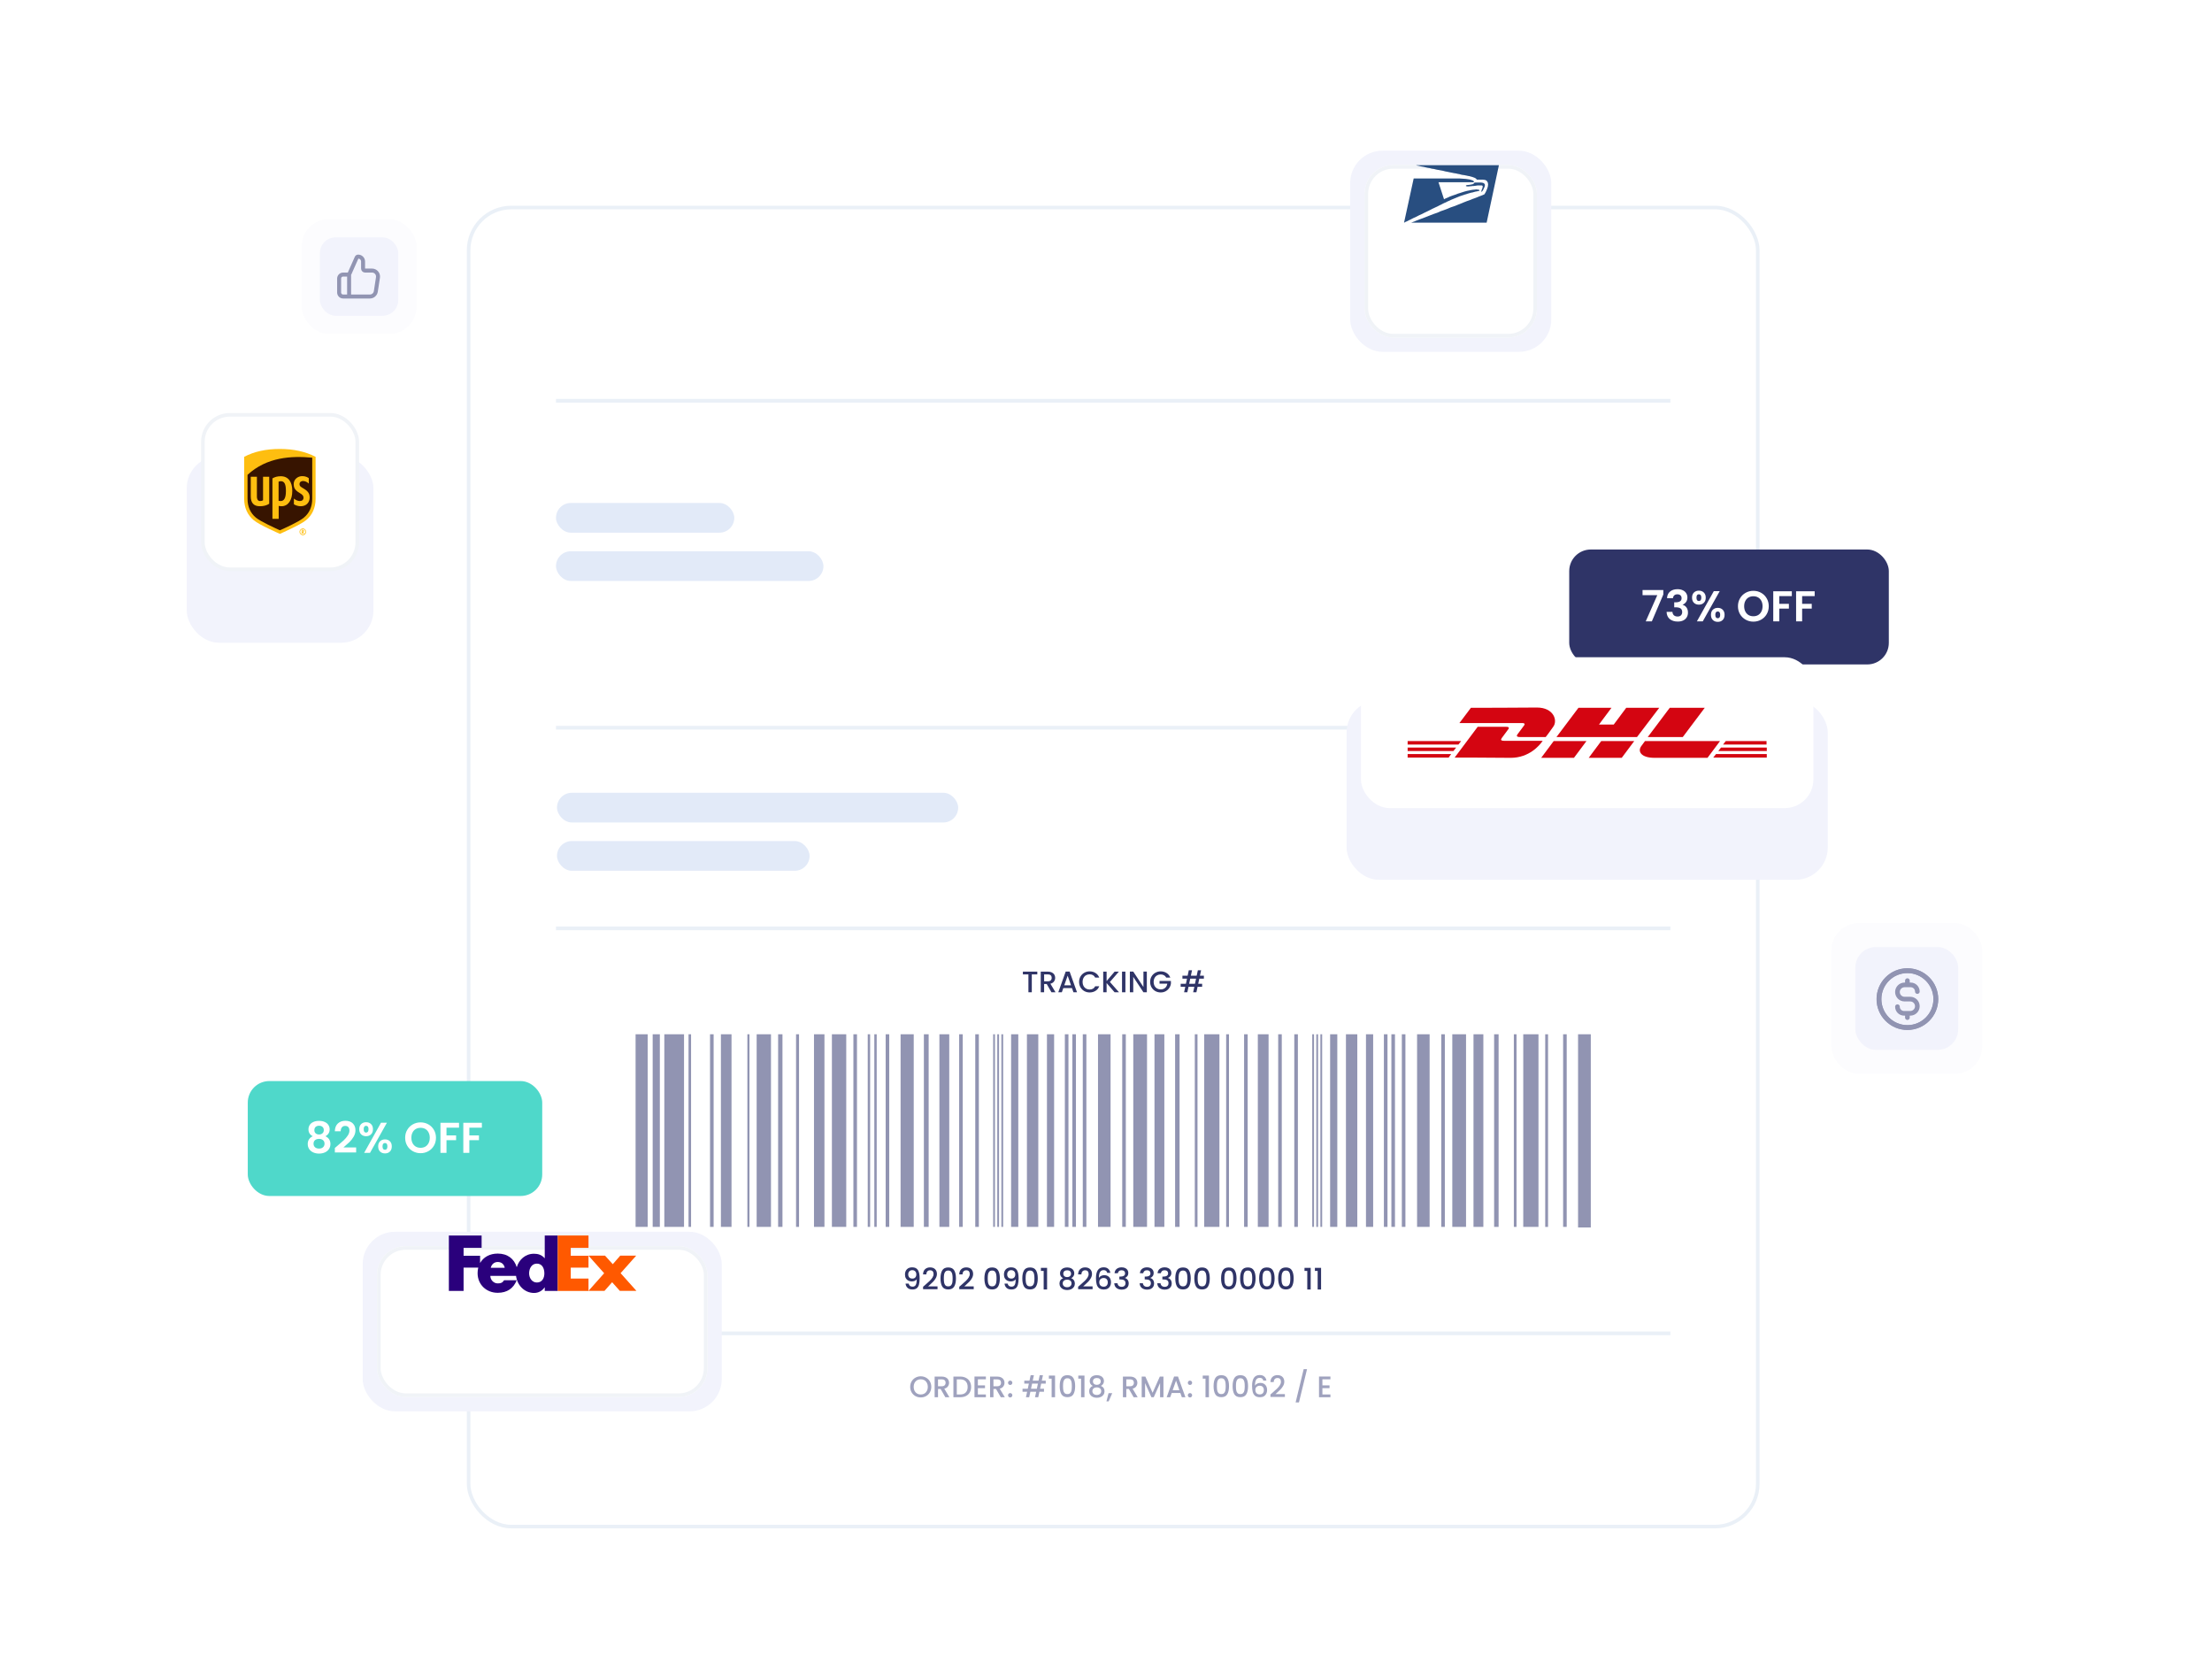 <svg width="616" height="467" viewBox="0 0 616 467" fill="none" xmlns="http://www.w3.org/2000/svg">
<g filter="url(#filter0_d_14485_18629)">
<rect x="130" y="49" width="360" height="368.276" rx="12.414" fill="white"/>
<rect x="130.5" y="49.5" width="359" height="367.276" rx="11.914" stroke="#EAF0F7"/>
</g>
<path d="M256.41 389.089C255.875 389.089 255.381 388.965 254.929 388.717C254.482 388.463 254.126 388.113 253.861 387.666C253.602 387.213 253.472 386.706 253.472 386.143C253.472 385.58 253.602 385.075 253.861 384.628C254.126 384.182 254.482 383.834 254.929 383.586C255.381 383.332 255.875 383.205 256.41 383.205C256.951 383.205 257.445 383.332 257.892 383.586C258.344 383.834 258.7 384.182 258.959 384.628C259.219 385.075 259.348 385.58 259.348 386.143C259.348 386.706 259.219 387.213 258.959 387.666C258.7 388.113 258.344 388.463 257.892 388.717C257.445 388.965 256.951 389.089 256.41 389.089ZM256.41 388.27C256.791 388.27 257.13 388.184 257.428 388.013C257.726 387.837 257.958 387.588 258.124 387.268C258.295 386.943 258.38 386.568 258.38 386.143C258.38 385.718 258.295 385.346 258.124 385.026C257.958 384.706 257.726 384.46 257.428 384.289C257.13 384.118 256.791 384.033 256.41 384.033C256.03 384.033 255.69 384.118 255.392 384.289C255.095 384.46 254.86 384.706 254.689 385.026C254.524 385.346 254.441 385.718 254.441 386.143C254.441 386.568 254.524 386.943 254.689 387.268C254.86 387.588 255.095 387.837 255.392 388.013C255.69 388.184 256.03 388.27 256.41 388.27ZM263.264 389.031L261.94 386.731H261.22V389.031H260.277V383.28H262.263C262.704 383.28 263.077 383.357 263.38 383.511C263.689 383.666 263.918 383.873 264.067 384.132C264.222 384.391 264.299 384.681 264.299 385.001C264.299 385.376 264.188 385.718 263.968 386.027C263.753 386.331 263.419 386.537 262.966 386.648L264.39 389.031H263.264ZM261.22 385.977H262.263C262.616 385.977 262.881 385.889 263.057 385.713C263.239 385.536 263.331 385.299 263.331 385.001C263.331 384.703 263.242 384.471 263.066 384.306C262.889 384.135 262.622 384.049 262.263 384.049H261.22V385.977ZM267.384 383.28C267.997 383.28 268.532 383.398 268.99 383.635C269.453 383.867 269.809 384.204 270.057 384.645C270.311 385.081 270.438 385.591 270.438 386.176C270.438 386.761 270.311 387.268 270.057 387.699C269.809 388.129 269.453 388.46 268.99 388.692C268.532 388.918 267.997 389.031 267.384 389.031H265.506V383.28H267.384ZM267.384 388.262C268.057 388.262 268.573 388.08 268.932 387.715C269.291 387.351 269.47 386.838 269.47 386.176C269.47 385.508 269.291 384.987 268.932 384.612C268.573 384.237 268.057 384.049 267.384 384.049H266.449V388.262H267.384ZM272.317 384.041V385.729H274.303V386.499H272.317V388.262H274.551V389.031H271.373V383.271H274.551V384.041H272.317ZM278.701 389.031L277.377 386.731H276.657V389.031H275.713V383.28H277.699C278.141 383.28 278.513 383.357 278.817 383.511C279.126 383.666 279.355 383.873 279.504 384.132C279.658 384.391 279.735 384.681 279.735 385.001C279.735 385.376 279.625 385.718 279.404 386.027C279.189 386.331 278.855 386.537 278.403 386.648L279.826 389.031H278.701ZM276.657 385.977H277.699C278.052 385.977 278.317 385.889 278.494 385.713C278.676 385.536 278.767 385.299 278.767 385.001C278.767 384.703 278.679 384.471 278.502 384.306C278.326 384.135 278.058 384.049 277.699 384.049H276.657V385.977ZM281.323 389.089C281.152 389.089 281.008 389.031 280.892 388.915C280.777 388.8 280.719 388.656 280.719 388.485C280.719 388.314 280.777 388.171 280.892 388.055C281.008 387.939 281.152 387.881 281.323 387.881C281.488 387.881 281.629 387.939 281.745 388.055C281.861 388.171 281.919 388.314 281.919 388.485C281.919 388.656 281.861 388.8 281.745 388.915C281.629 389.031 281.488 389.089 281.323 389.089ZM281.323 385.613C281.152 385.613 281.008 385.555 280.892 385.44C280.777 385.324 280.719 385.18 280.719 385.009C280.719 384.838 280.777 384.695 280.892 384.579C281.008 384.463 281.152 384.405 281.323 384.405C281.488 384.405 281.629 384.463 281.745 384.579C281.861 384.695 281.919 384.838 281.919 385.009C281.919 385.18 281.861 385.324 281.745 385.44C281.629 385.555 281.488 385.613 281.323 385.613ZM289.945 385.241L289.639 386.673H290.732V387.5H289.465L289.134 389.031H288.232L288.563 387.5H286.941L286.61 389.031H285.708L286.039 387.5H284.756V386.673H286.213L286.519 385.241H285.245V384.413H286.693L287.016 382.907H287.918L287.595 384.413H289.217L289.54 382.907H290.442L290.119 384.413H291.22V385.241H289.945ZM289.043 385.241H287.421L287.115 386.673H288.737L289.043 385.241ZM292.089 383.859V382.998H293.811V389.031H292.859V383.859H292.089ZM295.107 385.936C295.107 384.982 295.267 384.237 295.587 383.702C295.912 383.161 296.47 382.891 297.259 382.891C298.047 382.891 298.602 383.161 298.922 383.702C299.247 384.237 299.41 384.982 299.41 385.936C299.41 386.902 299.247 387.657 298.922 388.204C298.602 388.744 298.047 389.015 297.259 389.015C296.47 389.015 295.912 388.744 295.587 388.204C295.267 387.657 295.107 386.902 295.107 385.936ZM298.483 385.936C298.483 385.489 298.453 385.111 298.392 384.802C298.337 384.493 298.221 384.242 298.045 384.049C297.868 383.851 297.606 383.751 297.259 383.751C296.911 383.751 296.649 383.851 296.472 384.049C296.296 384.242 296.177 384.493 296.116 384.802C296.061 385.111 296.034 385.489 296.034 385.936C296.034 386.4 296.061 386.788 296.116 387.103C296.172 387.417 296.287 387.671 296.464 387.864C296.646 388.057 296.911 388.154 297.259 388.154C297.606 388.154 297.868 388.057 298.045 387.864C298.227 387.671 298.345 387.417 298.401 387.103C298.456 386.788 298.483 386.4 298.483 385.936ZM300.284 383.859V382.998H302.006V389.031H301.054V383.859H300.284ZM304.32 385.878C303.746 385.591 303.459 385.139 303.459 384.521C303.459 384.223 303.534 383.95 303.683 383.702C303.832 383.453 304.055 383.257 304.353 383.114C304.651 382.965 305.015 382.891 305.445 382.891C305.87 382.891 306.232 382.965 306.529 383.114C306.833 383.257 307.059 383.453 307.208 383.702C307.357 383.95 307.432 384.223 307.432 384.521C307.432 384.83 307.352 385.103 307.192 385.34C307.037 385.572 306.83 385.751 306.571 385.878C306.885 385.994 307.134 386.184 307.316 386.449C307.498 386.708 307.589 387.015 307.589 387.368C307.589 387.726 307.498 388.044 307.316 388.32C307.134 388.595 306.88 388.808 306.554 388.957C306.229 389.106 305.859 389.18 305.445 389.18C305.032 389.18 304.662 389.106 304.336 388.957C304.016 388.808 303.765 388.595 303.583 388.32C303.401 388.044 303.31 387.726 303.31 387.368C303.31 387.009 303.401 386.7 303.583 386.441C303.765 386.182 304.011 385.994 304.32 385.878ZM306.529 384.637C306.529 384.328 306.433 384.091 306.24 383.925C306.047 383.76 305.782 383.677 305.445 383.677C305.114 383.677 304.852 383.76 304.659 383.925C304.466 384.091 304.369 384.331 304.369 384.645C304.369 384.921 304.469 385.147 304.667 385.324C304.872 385.495 305.131 385.58 305.445 385.58C305.76 385.58 306.019 385.492 306.223 385.315C306.427 385.139 306.529 384.913 306.529 384.637ZM305.445 386.292C305.081 386.292 304.783 386.383 304.552 386.565C304.325 386.742 304.212 386.998 304.212 387.335C304.212 387.649 304.323 387.906 304.543 388.104C304.764 388.297 305.065 388.394 305.445 388.394C305.82 388.394 306.116 388.295 306.331 388.096C306.552 387.897 306.662 387.644 306.662 387.335C306.662 387.004 306.549 386.747 306.323 386.565C306.102 386.383 305.809 386.292 305.445 386.292ZM309.738 387.897L308.737 390.182H308.124L308.712 387.897H309.738ZM315.7 389.031L314.376 386.731H313.656V389.031H312.712V383.28H314.698C315.14 383.28 315.512 383.357 315.816 383.511C316.124 383.666 316.353 383.873 316.502 384.132C316.657 384.391 316.734 384.681 316.734 385.001C316.734 385.376 316.624 385.718 316.403 386.027C316.188 386.331 315.854 386.537 315.402 386.648L316.825 389.031H315.7ZM313.656 385.977H314.698C315.051 385.977 315.316 385.889 315.493 385.713C315.675 385.536 315.766 385.299 315.766 385.001C315.766 384.703 315.678 384.471 315.501 384.306C315.324 384.135 315.057 384.049 314.698 384.049H313.656V385.977ZM323.999 383.28V389.031H323.056V385.092L321.301 389.031H320.647L318.885 385.092V389.031H317.941V383.28H318.959L320.978 387.79L322.989 383.28H323.999ZM328.707 387.856H326.298L325.885 389.031H324.9L326.96 383.271H328.053L330.114 389.031H329.12L328.707 387.856ZM328.442 387.086L327.507 384.413L326.563 387.086H328.442ZM331.39 389.089C331.219 389.089 331.076 389.031 330.96 388.915C330.844 388.8 330.786 388.656 330.786 388.485C330.786 388.314 330.844 388.171 330.96 388.055C331.076 387.939 331.219 387.881 331.39 387.881C331.556 387.881 331.696 387.939 331.812 388.055C331.928 388.171 331.986 388.314 331.986 388.485C331.986 388.656 331.928 388.8 331.812 388.915C331.696 389.031 331.556 389.089 331.39 389.089ZM331.39 385.613C331.219 385.613 331.076 385.555 330.96 385.44C330.844 385.324 330.786 385.18 330.786 385.009C330.786 384.838 330.844 384.695 330.96 384.579C331.076 384.463 331.219 384.405 331.39 384.405C331.556 384.405 331.696 384.463 331.812 384.579C331.928 384.695 331.986 384.838 331.986 385.009C331.986 385.18 331.928 385.324 331.812 385.44C331.696 385.555 331.556 385.613 331.39 385.613ZM334.94 383.859V382.998H336.661V389.031H335.709V383.859H334.94ZM337.957 385.936C337.957 384.982 338.117 384.237 338.437 383.702C338.763 383.161 339.32 382.891 340.109 382.891C340.898 382.891 341.452 383.161 341.772 383.702C342.098 384.237 342.26 384.982 342.26 385.936C342.26 386.902 342.098 387.657 341.772 388.204C341.452 388.744 340.898 389.015 340.109 389.015C339.32 389.015 338.763 388.744 338.437 388.204C338.117 387.657 337.957 386.902 337.957 385.936ZM341.334 385.936C341.334 385.489 341.303 385.111 341.243 384.802C341.187 384.493 341.071 384.242 340.895 384.049C340.718 383.851 340.456 383.751 340.109 383.751C339.761 383.751 339.499 383.851 339.323 384.049C339.146 384.242 339.027 384.493 338.967 384.802C338.911 385.111 338.884 385.489 338.884 385.936C338.884 386.4 338.911 386.788 338.967 387.103C339.022 387.417 339.138 387.671 339.314 387.864C339.496 388.057 339.761 388.154 340.109 388.154C340.456 388.154 340.718 388.057 340.895 387.864C341.077 387.671 341.196 387.417 341.251 387.103C341.306 386.788 341.334 386.4 341.334 385.936ZM343.259 385.936C343.259 384.982 343.419 384.237 343.739 383.702C344.064 383.161 344.622 382.891 345.41 382.891C346.199 382.891 346.754 383.161 347.074 383.702C347.399 384.237 347.562 384.982 347.562 385.936C347.562 386.902 347.399 387.657 347.074 388.204C346.754 388.744 346.199 389.015 345.41 389.015C344.622 389.015 344.064 388.744 343.739 388.204C343.419 387.657 343.259 386.902 343.259 385.936ZM346.635 385.936C346.635 385.489 346.605 385.111 346.544 384.802C346.489 384.493 346.373 384.242 346.197 384.049C346.02 383.851 345.758 383.751 345.41 383.751C345.063 383.751 344.801 383.851 344.624 384.049C344.448 384.242 344.329 384.493 344.268 384.802C344.213 385.111 344.186 385.489 344.186 385.936C344.186 386.4 344.213 386.788 344.268 387.103C344.324 387.417 344.439 387.671 344.616 387.864C344.798 388.057 345.063 388.154 345.41 388.154C345.758 388.154 346.02 388.057 346.197 387.864C346.379 387.671 346.497 387.417 346.553 387.103C346.608 386.788 346.635 386.4 346.635 385.936ZM351.805 384.397C351.744 384.143 351.634 383.953 351.474 383.826C351.314 383.699 351.09 383.635 350.803 383.635C350.367 383.635 350.042 383.804 349.827 384.14C349.612 384.471 349.498 385.023 349.487 385.795C349.631 385.553 349.84 385.365 350.116 385.233C350.392 385.1 350.69 385.034 351.01 385.034C351.374 385.034 351.694 385.114 351.97 385.274C352.252 385.428 352.469 385.655 352.624 385.953C352.784 386.251 352.864 386.606 352.864 387.02C352.864 387.406 352.787 387.751 352.632 388.055C352.483 388.358 352.26 388.598 351.962 388.775C351.664 388.946 351.305 389.031 350.886 389.031C350.318 389.031 349.871 388.907 349.545 388.659C349.225 388.405 348.999 388.049 348.867 387.591C348.74 387.133 348.676 386.562 348.676 385.878C348.676 383.859 349.388 382.849 350.812 382.849C351.363 382.849 351.796 382.998 352.111 383.296C352.431 383.594 352.618 383.961 352.674 384.397H351.805ZM350.803 385.828C350.467 385.828 350.18 385.931 349.943 386.135C349.711 386.333 349.595 386.623 349.595 387.004C349.595 387.384 349.703 387.688 349.918 387.914C350.138 388.135 350.445 388.245 350.836 388.245C351.184 388.245 351.457 388.137 351.656 387.922C351.86 387.707 351.962 387.42 351.962 387.062C351.962 386.686 351.863 386.388 351.664 386.168C351.471 385.942 351.184 385.828 350.803 385.828ZM354.392 387.748C354.921 387.291 355.338 386.915 355.641 386.623C355.95 386.325 356.207 386.016 356.411 385.696C356.615 385.376 356.717 385.056 356.717 384.736C356.717 384.405 356.637 384.146 356.477 383.958C356.323 383.771 356.077 383.677 355.741 383.677C355.415 383.677 355.161 383.782 354.979 383.991C354.803 384.195 354.709 384.471 354.698 384.819H353.788C353.804 384.19 353.992 383.71 354.35 383.379C354.714 383.042 355.175 382.874 355.732 382.874C356.334 382.874 356.803 383.04 357.139 383.371C357.481 383.702 357.652 384.143 357.652 384.695C357.652 385.092 357.55 385.475 357.346 385.845C357.148 386.209 356.908 386.537 356.626 386.83C356.35 387.117 355.997 387.451 355.567 387.831L355.194 388.162H357.818V388.948H353.796V388.262L354.392 387.748ZM363.983 381.219L361.732 390.48H360.805L363.047 381.219H363.983ZM368.265 384.041V385.729H370.251V386.499H368.265V388.262H370.499V389.031H367.321V383.271H370.499V384.041H368.265Z" fill="#9FA2BE"/>
<rect x="154.83" y="257.969" width="310.345" height="1.034" fill="#EAF0F7"/>
<path d="M288.87 270.53V271.299H287.339V276.281H286.395V271.299H284.856V270.53H288.87ZM292.813 276.281L291.488 273.981H290.768V276.281H289.825V270.53H291.811C292.253 270.53 292.625 270.607 292.928 270.761C293.237 270.916 293.466 271.123 293.615 271.382C293.77 271.641 293.847 271.931 293.847 272.251C293.847 272.626 293.737 272.968 293.516 273.277C293.301 273.581 292.967 273.787 292.515 273.898L293.938 276.281H292.813ZM290.768 273.227H291.811C292.164 273.227 292.429 273.139 292.606 272.963C292.788 272.786 292.879 272.549 292.879 272.251C292.879 271.953 292.791 271.721 292.614 271.556C292.437 271.385 292.17 271.299 291.811 271.299H290.768V273.227ZM298.522 275.106H296.113L295.7 276.281H294.715L296.775 270.521H297.868L299.928 276.281H298.935L298.522 275.106ZM298.257 274.336L297.322 271.663L296.378 274.336H298.257ZM300.51 273.393C300.51 272.83 300.64 272.325 300.899 271.878C301.164 271.432 301.52 271.084 301.967 270.836C302.419 270.582 302.913 270.455 303.448 270.455C304.06 270.455 304.604 270.607 305.078 270.91C305.558 271.208 305.906 271.633 306.121 272.185H304.987C304.838 271.881 304.631 271.655 304.367 271.506C304.102 271.357 303.796 271.283 303.448 271.283C303.067 271.283 302.728 271.368 302.43 271.539C302.132 271.71 301.898 271.956 301.727 272.276C301.561 272.596 301.478 272.968 301.478 273.393C301.478 273.818 301.561 274.19 301.727 274.51C301.898 274.83 302.132 275.078 302.43 275.255C302.728 275.426 303.067 275.512 303.448 275.512C303.796 275.512 304.102 275.437 304.367 275.288C304.631 275.139 304.838 274.913 304.987 274.61H306.121C305.906 275.161 305.558 275.586 305.078 275.884C304.604 276.182 304.06 276.331 303.448 276.331C302.907 276.331 302.413 276.207 301.967 275.958C301.52 275.705 301.164 275.354 300.899 274.907C300.64 274.461 300.51 273.956 300.51 273.393ZM310.395 276.281L308.169 273.707V276.281H307.225V270.53H308.169V273.153L310.403 270.53H311.587L309.087 273.41L311.628 276.281H310.395ZM313.406 270.53V276.281H312.462V270.53H313.406ZM319.37 276.281H318.427L315.588 271.986V276.281H314.645V270.521H315.588L318.427 274.808V270.521H319.37V276.281ZM324.772 272.185C324.623 271.898 324.416 271.683 324.151 271.539C323.886 271.39 323.58 271.316 323.232 271.316C322.852 271.316 322.512 271.401 322.214 271.572C321.917 271.743 321.682 271.986 321.511 272.301C321.346 272.615 321.263 272.979 321.263 273.393C321.263 273.807 321.346 274.174 321.511 274.494C321.682 274.808 321.917 275.051 322.214 275.222C322.512 275.393 322.852 275.478 323.232 275.478C323.746 275.478 324.162 275.335 324.482 275.048C324.802 274.761 324.998 274.372 325.07 273.881H322.91V273.128H326.079V273.865C326.019 274.312 325.859 274.723 325.599 275.098C325.346 275.473 325.012 275.774 324.598 276C324.19 276.221 323.734 276.331 323.232 276.331C322.692 276.331 322.198 276.207 321.751 275.958C321.304 275.705 320.948 275.354 320.683 274.907C320.424 274.461 320.294 273.956 320.294 273.393C320.294 272.83 320.424 272.325 320.683 271.878C320.948 271.432 321.304 271.084 321.751 270.836C322.203 270.582 322.697 270.455 323.232 270.455C323.845 270.455 324.388 270.607 324.863 270.91C325.343 271.208 325.69 271.633 325.906 272.185H324.772ZM333.984 272.491L333.678 273.923H334.771V274.75H333.504L333.173 276.281H332.271L332.602 274.75H330.98L330.649 276.281H329.747L330.078 274.75H328.795V273.923H330.252L330.558 272.491H329.284V271.663H330.732L331.055 270.157H331.957L331.634 271.663H333.256L333.579 270.157H334.481L334.158 271.663H335.259V272.491H333.984ZM333.082 272.491H331.46L331.154 273.923H332.776L333.082 272.491Z" fill="#2F3467"/>
<path d="M253.056 357.4C253.112 357.676 253.23 357.886 253.412 358.029C253.594 358.173 253.84 358.245 254.149 358.245C254.541 358.245 254.827 358.09 255.01 357.781C255.192 357.472 255.283 356.945 255.283 356.2C255.15 356.388 254.963 356.534 254.72 356.639C254.483 356.738 254.223 356.788 253.942 356.788C253.583 356.788 253.258 356.716 252.965 356.573C252.673 356.424 252.441 356.206 252.27 355.919C252.105 355.627 252.022 355.274 252.022 354.86C252.022 354.253 252.198 353.77 252.552 353.411C252.91 353.047 253.401 352.865 254.025 352.865C254.775 352.865 255.307 353.116 255.622 353.618C255.942 354.115 256.102 354.879 256.102 355.911C256.102 356.623 256.041 357.205 255.92 357.657C255.804 358.109 255.6 358.451 255.307 358.683C255.015 358.915 254.61 359.031 254.091 359.031C253.501 359.031 253.045 358.876 252.725 358.567C252.405 358.258 252.226 357.869 252.187 357.4H253.056ZM254.107 355.994C254.438 355.994 254.698 355.891 254.885 355.687C255.078 355.478 255.175 355.202 255.175 354.86C255.175 354.479 255.073 354.184 254.869 353.974C254.67 353.759 254.397 353.651 254.05 353.651C253.702 353.651 253.426 353.762 253.222 353.983C253.023 354.198 252.924 354.482 252.924 354.835C252.924 355.171 253.021 355.45 253.214 355.671C253.412 355.886 253.71 355.994 254.107 355.994ZM257.656 357.756C258.186 357.298 258.602 356.923 258.906 356.631C259.214 356.333 259.471 356.024 259.675 355.704C259.879 355.384 259.981 355.064 259.981 354.744C259.981 354.413 259.901 354.154 259.741 353.966C259.587 353.778 259.341 353.685 259.005 353.685C258.679 353.685 258.426 353.789 258.243 353.999C258.067 354.203 257.973 354.479 257.962 354.827H257.052C257.068 354.198 257.256 353.718 257.614 353.387C257.979 353.05 258.439 352.882 258.997 352.882C259.598 352.882 260.067 353.047 260.403 353.378C260.746 353.709 260.917 354.151 260.917 354.703C260.917 355.1 260.814 355.483 260.61 355.853C260.412 356.217 260.172 356.545 259.89 356.838C259.614 357.125 259.261 357.458 258.831 357.839L258.459 358.17H261.082V358.956H257.06V358.269L257.656 357.756ZM261.911 355.944C261.911 354.989 262.071 354.245 262.391 353.709C262.716 353.169 263.274 352.898 264.063 352.898C264.852 352.898 265.406 353.169 265.726 353.709C266.052 354.245 266.214 354.989 266.214 355.944C266.214 356.909 266.052 357.665 265.726 358.211C265.406 358.752 264.852 359.023 264.063 359.023C263.274 359.023 262.716 358.752 262.391 358.211C262.071 357.665 261.911 356.909 261.911 355.944ZM265.287 355.944C265.287 355.497 265.257 355.119 265.196 354.81C265.141 354.501 265.025 354.25 264.849 354.057C264.672 353.858 264.41 353.759 264.063 353.759C263.715 353.759 263.453 353.858 263.276 354.057C263.1 354.25 262.981 354.501 262.921 354.81C262.865 355.119 262.838 355.497 262.838 355.944C262.838 356.407 262.865 356.796 262.921 357.111C262.976 357.425 263.092 357.679 263.268 357.872C263.45 358.065 263.715 358.162 264.063 358.162C264.41 358.162 264.672 358.065 264.849 357.872C265.031 357.679 265.15 357.425 265.205 357.111C265.26 356.796 265.287 356.407 265.287 355.944ZM267.734 357.756C268.264 357.298 268.68 356.923 268.984 356.631C269.293 356.333 269.549 356.024 269.753 355.704C269.957 355.384 270.06 355.064 270.06 354.744C270.06 354.413 269.98 354.154 269.82 353.966C269.665 353.778 269.42 353.685 269.083 353.685C268.757 353.685 268.504 353.789 268.322 353.999C268.145 354.203 268.051 354.479 268.04 354.827H267.13C267.146 354.198 267.334 353.718 267.693 353.387C268.057 353.05 268.517 352.882 269.075 352.882C269.676 352.882 270.145 353.047 270.482 353.378C270.824 353.709 270.995 354.151 270.995 354.703C270.995 355.1 270.893 355.483 270.688 355.853C270.49 356.217 270.25 356.545 269.968 356.838C269.693 357.125 269.34 357.458 268.909 357.839L268.537 358.17H271.16V358.956H267.138V358.269L267.734 357.756ZM274.139 355.944C274.139 354.989 274.299 354.245 274.619 353.709C274.944 353.169 275.502 352.898 276.291 352.898C277.079 352.898 277.634 353.169 277.954 353.709C278.279 354.245 278.442 354.989 278.442 355.944C278.442 356.909 278.279 357.665 277.954 358.211C277.634 358.752 277.079 359.023 276.291 359.023C275.502 359.023 274.944 358.752 274.619 358.211C274.299 357.665 274.139 356.909 274.139 355.944ZM277.515 355.944C277.515 355.497 277.485 355.119 277.424 354.81C277.369 354.501 277.253 354.25 277.077 354.057C276.9 353.858 276.638 353.759 276.291 353.759C275.943 353.759 275.681 353.858 275.504 354.057C275.328 354.25 275.209 354.501 275.148 354.81C275.093 355.119 275.066 355.497 275.066 355.944C275.066 356.407 275.093 356.796 275.148 357.111C275.204 357.425 275.319 357.679 275.496 357.872C275.678 358.065 275.943 358.162 276.291 358.162C276.638 358.162 276.9 358.065 277.077 357.872C277.259 357.679 277.377 357.425 277.433 357.111C277.488 356.796 277.515 356.407 277.515 355.944ZM280.616 357.4C280.671 357.676 280.789 357.886 280.972 358.029C281.154 358.173 281.399 358.245 281.708 358.245C282.1 358.245 282.387 358.09 282.569 357.781C282.751 357.472 282.842 356.945 282.842 356.2C282.709 356.388 282.522 356.534 282.279 356.639C282.042 356.738 281.783 356.788 281.501 356.788C281.143 356.788 280.817 356.716 280.525 356.573C280.232 356.424 280.001 356.206 279.829 355.919C279.664 355.627 279.581 355.274 279.581 354.86C279.581 354.253 279.758 353.77 280.111 353.411C280.469 353.047 280.961 352.865 281.584 352.865C282.334 352.865 282.867 353.116 283.181 353.618C283.501 354.115 283.661 354.879 283.661 355.911C283.661 356.623 283.601 357.205 283.479 357.657C283.363 358.109 283.159 358.451 282.867 358.683C282.574 358.915 282.169 359.031 281.65 359.031C281.06 359.031 280.605 358.876 280.285 358.567C279.965 358.258 279.785 357.869 279.747 357.4H280.616ZM281.667 355.994C281.998 355.994 282.257 355.891 282.445 355.687C282.638 355.478 282.734 355.202 282.734 354.86C282.734 354.479 282.632 354.184 282.428 353.974C282.229 353.759 281.956 353.651 281.609 353.651C281.261 353.651 280.985 353.762 280.781 353.983C280.583 354.198 280.483 354.482 280.483 354.835C280.483 355.171 280.58 355.45 280.773 355.671C280.972 355.886 281.269 355.994 281.667 355.994ZM284.694 355.944C284.694 354.989 284.854 354.245 285.174 353.709C285.499 353.169 286.057 352.898 286.845 352.898C287.634 352.898 288.189 353.169 288.509 353.709C288.834 354.245 288.997 354.989 288.997 355.944C288.997 356.909 288.834 357.665 288.509 358.211C288.189 358.752 287.634 359.023 286.845 359.023C286.057 359.023 285.499 358.752 285.174 358.211C284.854 357.665 284.694 356.909 284.694 355.944ZM288.07 355.944C288.07 355.497 288.04 355.119 287.979 354.81C287.924 354.501 287.808 354.25 287.632 354.057C287.455 353.858 287.193 353.759 286.845 353.759C286.498 353.759 286.236 353.858 286.059 354.057C285.883 354.25 285.764 354.501 285.703 354.81C285.648 355.119 285.621 355.497 285.621 355.944C285.621 356.407 285.648 356.796 285.703 357.111C285.759 357.425 285.874 357.679 286.051 357.872C286.233 358.065 286.498 358.162 286.845 358.162C287.193 358.162 287.455 358.065 287.632 357.872C287.814 357.679 287.932 357.425 287.988 357.111C288.043 356.796 288.07 356.407 288.07 355.944ZM289.871 353.867V353.006H291.593V359.039H290.641V353.867H289.871ZM296.057 355.886C295.483 355.599 295.196 355.147 295.196 354.529C295.196 354.231 295.27 353.958 295.419 353.709C295.568 353.461 295.792 353.265 296.09 353.122C296.388 352.973 296.752 352.898 297.182 352.898C297.607 352.898 297.968 352.973 298.266 353.122C298.57 353.265 298.796 353.461 298.945 353.709C299.094 353.958 299.168 354.231 299.168 354.529C299.168 354.838 299.088 355.111 298.928 355.348C298.774 355.58 298.567 355.759 298.308 355.886C298.622 356.002 298.87 356.192 299.052 356.457C299.234 356.716 299.325 357.023 299.325 357.376C299.325 357.734 299.234 358.051 299.052 358.327C298.87 358.603 298.617 358.816 298.291 358.965C297.965 359.114 297.596 359.188 297.182 359.188C296.768 359.188 296.399 359.114 296.073 358.965C295.753 358.816 295.502 358.603 295.32 358.327C295.138 358.051 295.047 357.734 295.047 357.376C295.047 357.017 295.138 356.708 295.32 356.449C295.502 356.189 295.748 356.002 296.057 355.886ZM298.266 354.645C298.266 354.336 298.17 354.098 297.977 353.933C297.783 353.767 297.519 353.685 297.182 353.685C296.851 353.685 296.589 353.767 296.396 353.933C296.203 354.098 296.106 354.338 296.106 354.653C296.106 354.929 296.205 355.155 296.404 355.331C296.608 355.503 296.868 355.588 297.182 355.588C297.497 355.588 297.756 355.5 297.96 355.323C298.164 355.147 298.266 354.92 298.266 354.645ZM297.182 356.3C296.818 356.3 296.52 356.391 296.288 356.573C296.062 356.749 295.949 357.006 295.949 357.343C295.949 357.657 296.059 357.914 296.28 358.112C296.501 358.305 296.801 358.402 297.182 358.402C297.557 358.402 297.852 358.303 298.068 358.104C298.288 357.905 298.399 357.651 298.399 357.343C298.399 357.011 298.285 356.755 298.059 356.573C297.839 356.391 297.546 356.3 297.182 356.3ZM300.837 357.756C301.367 357.298 301.784 356.923 302.087 356.631C302.396 356.333 302.653 356.024 302.857 355.704C303.061 355.384 303.163 355.064 303.163 354.744C303.163 354.413 303.083 354.154 302.923 353.966C302.768 353.778 302.523 353.685 302.186 353.685C301.861 353.685 301.607 353.789 301.425 353.999C301.248 354.203 301.155 354.479 301.144 354.827H300.233C300.25 354.198 300.437 353.718 300.796 353.387C301.16 353.05 301.621 352.882 302.178 352.882C302.78 352.882 303.248 353.047 303.585 353.378C303.927 353.709 304.098 354.151 304.098 354.703C304.098 355.1 303.996 355.483 303.792 355.853C303.593 356.217 303.353 356.545 303.072 356.838C302.796 357.125 302.443 357.458 302.013 357.839L301.64 358.17H304.264V358.956H300.242V358.269L300.837 357.756ZM308.337 354.405C308.276 354.151 308.166 353.96 308.006 353.834C307.846 353.707 307.622 353.643 307.335 353.643C306.899 353.643 306.574 353.811 306.359 354.148C306.143 354.479 306.03 355.031 306.019 355.803C306.163 355.56 306.372 355.373 306.648 355.24C306.924 355.108 307.222 355.042 307.542 355.042C307.906 355.042 308.226 355.122 308.502 355.282C308.783 355.436 309.001 355.663 309.156 355.96C309.316 356.258 309.396 356.614 309.396 357.028C309.396 357.414 309.319 357.759 309.164 358.063C309.015 358.366 308.792 358.606 308.494 358.783C308.196 358.954 307.837 359.039 307.418 359.039C306.85 359.039 306.403 358.915 306.077 358.667C305.757 358.413 305.531 358.057 305.399 357.599C305.272 357.141 305.208 356.57 305.208 355.886C305.208 353.867 305.92 352.857 307.343 352.857C307.895 352.857 308.328 353.006 308.643 353.304C308.963 353.602 309.15 353.969 309.206 354.405H308.337ZM307.335 355.836C306.999 355.836 306.712 355.938 306.475 356.143C306.243 356.341 306.127 356.631 306.127 357.011C306.127 357.392 306.235 357.696 306.45 357.922C306.67 358.143 306.977 358.253 307.368 358.253C307.716 358.253 307.989 358.145 308.188 357.93C308.392 357.715 308.494 357.428 308.494 357.069C308.494 356.694 308.395 356.396 308.196 356.176C308.003 355.949 307.716 355.836 307.335 355.836ZM310.386 354.496C310.419 353.983 310.615 353.583 310.973 353.296C311.337 353.009 311.801 352.865 312.364 352.865C312.75 352.865 313.084 352.934 313.365 353.072C313.646 353.21 313.859 353.398 314.002 353.635C314.146 353.872 314.217 354.14 314.217 354.438C314.217 354.78 314.126 355.072 313.944 355.315C313.762 355.558 313.544 355.72 313.291 355.803V355.836C313.616 355.936 313.87 356.118 314.052 356.383C314.234 356.642 314.325 356.976 314.325 357.384C314.325 357.709 314.251 357.999 314.102 358.253C313.953 358.507 313.732 358.708 313.44 358.857C313.147 359 312.797 359.072 312.388 359.072C311.793 359.072 311.302 358.92 310.915 358.617C310.535 358.308 310.331 357.867 310.303 357.293H311.213C311.235 357.585 311.348 357.825 311.553 358.013C311.757 358.195 312.033 358.286 312.38 358.286C312.717 358.286 312.976 358.195 313.158 358.013C313.34 357.825 313.431 357.585 313.431 357.293C313.431 356.907 313.307 356.634 313.059 356.474C312.816 356.308 312.441 356.225 311.933 356.225H311.718V355.447H311.942C312.388 355.442 312.728 355.367 312.96 355.224C313.197 355.08 313.315 354.854 313.315 354.545C313.315 354.28 313.23 354.071 313.059 353.916C312.888 353.756 312.645 353.676 312.331 353.676C312.022 353.676 311.782 353.756 311.611 353.916C311.44 354.071 311.337 354.264 311.304 354.496H310.386ZM317.449 354.496C317.482 353.983 317.678 353.583 318.037 353.296C318.401 353.009 318.864 352.865 319.427 352.865C319.813 352.865 320.147 352.934 320.429 353.072C320.71 353.21 320.922 353.398 321.066 353.635C321.209 353.872 321.281 354.14 321.281 354.438C321.281 354.78 321.19 355.072 321.008 355.315C320.826 355.558 320.608 355.72 320.354 355.803V355.836C320.68 355.936 320.933 356.118 321.115 356.383C321.298 356.642 321.389 356.976 321.389 357.384C321.389 357.709 321.314 357.999 321.165 358.253C321.016 358.507 320.795 358.708 320.503 358.857C320.211 359 319.86 359.072 319.452 359.072C318.856 359.072 318.365 358.92 317.979 358.617C317.598 358.308 317.394 357.867 317.367 357.293H318.277C318.299 357.585 318.412 357.825 318.616 358.013C318.82 358.195 319.096 358.286 319.444 358.286C319.78 358.286 320.04 358.195 320.222 358.013C320.404 357.825 320.495 357.585 320.495 357.293C320.495 356.907 320.371 356.634 320.122 356.474C319.88 356.308 319.504 356.225 318.997 356.225H318.782V355.447H319.005C319.452 355.442 319.791 355.367 320.023 355.224C320.26 355.08 320.379 354.854 320.379 354.545C320.379 354.28 320.293 354.071 320.122 353.916C319.951 353.756 319.709 353.676 319.394 353.676C319.085 353.676 318.845 353.756 318.674 353.916C318.503 354.071 318.401 354.264 318.368 354.496H317.449ZM322.363 354.496C322.396 353.983 322.592 353.583 322.951 353.296C323.315 353.009 323.778 352.865 324.341 352.865C324.727 352.865 325.061 352.934 325.342 353.072C325.624 353.21 325.836 353.398 325.98 353.635C326.123 353.872 326.195 354.14 326.195 354.438C326.195 354.78 326.104 355.072 325.922 355.315C325.74 355.558 325.522 355.72 325.268 355.803V355.836C325.593 355.936 325.847 356.118 326.029 356.383C326.211 356.642 326.302 356.976 326.302 357.384C326.302 357.709 326.228 357.999 326.079 358.253C325.93 358.507 325.709 358.708 325.417 358.857C325.124 359 324.774 359.072 324.366 359.072C323.77 359.072 323.279 358.92 322.893 358.617C322.512 358.308 322.308 357.867 322.28 357.293H323.191C323.213 357.585 323.326 357.825 323.53 358.013C323.734 358.195 324.01 358.286 324.358 358.286C324.694 358.286 324.953 358.195 325.136 358.013C325.318 357.825 325.409 357.585 325.409 357.293C325.409 356.907 325.284 356.634 325.036 356.474C324.793 356.308 324.418 356.225 323.911 356.225H323.696V355.447H323.919C324.366 355.442 324.705 355.367 324.937 355.224C325.174 355.08 325.293 354.854 325.293 354.545C325.293 354.28 325.207 354.071 325.036 353.916C324.865 353.756 324.622 353.676 324.308 353.676C323.999 353.676 323.759 353.756 323.588 353.916C323.417 354.071 323.315 354.264 323.282 354.496H322.363ZM327.293 355.944C327.293 354.989 327.453 354.245 327.773 353.709C328.099 353.169 328.656 352.898 329.445 352.898C330.234 352.898 330.789 353.169 331.109 353.709C331.434 354.245 331.597 354.989 331.597 355.944C331.597 356.909 331.434 357.665 331.109 358.211C330.789 358.752 330.234 359.023 329.445 359.023C328.656 359.023 328.099 358.752 327.773 358.211C327.453 357.665 327.293 356.909 327.293 355.944ZM330.67 355.944C330.67 355.497 330.64 355.119 330.579 354.81C330.524 354.501 330.408 354.25 330.231 354.057C330.055 353.858 329.793 353.759 329.445 353.759C329.098 353.759 328.835 353.858 328.659 354.057C328.482 354.25 328.364 354.501 328.303 354.81C328.248 355.119 328.22 355.497 328.22 355.944C328.22 356.407 328.248 356.796 328.303 357.111C328.358 357.425 328.474 357.679 328.651 357.872C328.833 358.065 329.098 358.162 329.445 358.162C329.793 358.162 330.055 358.065 330.231 357.872C330.413 357.679 330.532 357.425 330.587 357.111C330.642 356.796 330.67 356.407 330.67 355.944ZM332.595 355.944C332.595 354.989 332.755 354.245 333.075 353.709C333.401 353.169 333.958 352.898 334.747 352.898C335.536 352.898 336.09 353.169 336.41 353.709C336.736 354.245 336.899 354.989 336.899 355.944C336.899 356.909 336.736 357.665 336.41 358.211C336.09 358.752 335.536 359.023 334.747 359.023C333.958 359.023 333.401 358.752 333.075 358.211C332.755 357.665 332.595 356.909 332.595 355.944ZM335.972 355.944C335.972 355.497 335.941 355.119 335.881 354.81C335.825 354.501 335.71 354.25 335.533 354.057C335.357 353.858 335.094 353.759 334.747 353.759C334.399 353.759 334.137 353.858 333.961 354.057C333.784 354.25 333.665 354.501 333.605 354.81C333.55 355.119 333.522 355.497 333.522 355.944C333.522 356.407 333.55 356.796 333.605 357.111C333.66 357.425 333.776 357.679 333.952 357.872C334.134 358.065 334.399 358.162 334.747 358.162C335.094 358.162 335.357 358.065 335.533 357.872C335.715 357.679 335.834 357.425 335.889 357.111C335.944 356.796 335.972 356.407 335.972 355.944ZM340.047 355.944C340.047 354.989 340.207 354.245 340.527 353.709C340.852 353.169 341.409 352.898 342.198 352.898C342.987 352.898 343.542 353.169 343.862 353.709C344.187 354.245 344.35 354.989 344.35 355.944C344.35 356.909 344.187 357.665 343.862 358.211C343.542 358.752 342.987 359.023 342.198 359.023C341.409 359.023 340.852 358.752 340.527 358.211C340.207 357.665 340.047 356.909 340.047 355.944ZM343.423 355.944C343.423 355.497 343.393 355.119 343.332 354.81C343.277 354.501 343.161 354.25 342.985 354.057C342.808 353.858 342.546 353.759 342.198 353.759C341.851 353.759 341.589 353.858 341.412 354.057C341.236 354.25 341.117 354.501 341.056 354.81C341.001 355.119 340.974 355.497 340.974 355.944C340.974 356.407 341.001 356.796 341.056 357.111C341.111 357.425 341.227 357.679 341.404 357.872C341.586 358.065 341.851 358.162 342.198 358.162C342.546 358.162 342.808 358.065 342.985 357.872C343.167 357.679 343.285 357.425 343.34 357.111C343.396 356.796 343.423 356.407 343.423 355.944ZM345.348 355.944C345.348 354.989 345.508 354.245 345.828 353.709C346.154 353.169 346.711 352.898 347.5 352.898C348.289 352.898 348.844 353.169 349.164 353.709C349.489 354.245 349.652 354.989 349.652 355.944C349.652 356.909 349.489 357.665 349.164 358.211C348.844 358.752 348.289 359.023 347.5 359.023C346.711 359.023 346.154 358.752 345.828 358.211C345.508 357.665 345.348 356.909 345.348 355.944ZM348.725 355.944C348.725 355.497 348.695 355.119 348.634 354.81C348.579 354.501 348.463 354.25 348.286 354.057C348.11 353.858 347.848 353.759 347.5 353.759C347.153 353.759 346.89 353.858 346.714 354.057C346.537 354.25 346.419 354.501 346.358 354.81C346.303 355.119 346.275 355.497 346.275 355.944C346.275 356.407 346.303 356.796 346.358 357.111C346.413 357.425 346.529 357.679 346.706 357.872C346.888 358.065 347.153 358.162 347.5 358.162C347.848 358.162 348.11 358.065 348.286 357.872C348.468 357.679 348.587 357.425 348.642 357.111C348.697 356.796 348.725 356.407 348.725 355.944ZM350.65 355.944C350.65 354.989 350.81 354.245 351.13 353.709C351.456 353.169 352.013 352.898 352.802 352.898C353.591 352.898 354.145 353.169 354.465 353.709C354.791 354.245 354.954 354.989 354.954 355.944C354.954 356.909 354.791 357.665 354.465 358.211C354.145 358.752 353.591 359.023 352.802 359.023C352.013 359.023 351.456 358.752 351.13 358.211C350.81 357.665 350.65 356.909 350.65 355.944ZM354.027 355.944C354.027 355.497 353.996 355.119 353.936 354.81C353.88 354.501 353.765 354.25 353.588 354.057C353.411 353.858 353.149 353.759 352.802 353.759C352.454 353.759 352.192 353.858 352.016 354.057C351.839 354.25 351.72 354.501 351.66 354.81C351.605 355.119 351.577 355.497 351.577 355.944C351.577 356.407 351.605 356.796 351.66 357.111C351.715 357.425 351.831 357.679 352.007 357.872C352.189 358.065 352.454 358.162 352.802 358.162C353.149 358.162 353.411 358.065 353.588 357.872C353.77 357.679 353.889 357.425 353.944 357.111C353.999 356.796 354.027 356.407 354.027 355.944ZM355.952 355.944C355.952 354.989 356.112 354.245 356.432 353.709C356.757 353.169 357.315 352.898 358.104 352.898C358.893 352.898 359.447 353.169 359.767 353.709C360.093 354.245 360.255 354.989 360.255 355.944C360.255 356.909 360.093 357.665 359.767 358.211C359.447 358.752 358.893 359.023 358.104 359.023C357.315 359.023 356.757 358.752 356.432 358.211C356.112 357.665 355.952 356.909 355.952 355.944ZM359.328 355.944C359.328 355.497 359.298 355.119 359.237 354.81C359.182 354.501 359.066 354.25 358.89 354.057C358.713 353.858 358.451 353.759 358.104 353.759C357.756 353.759 357.494 353.858 357.317 354.057C357.141 354.25 357.022 354.501 356.961 354.81C356.906 355.119 356.879 355.497 356.879 355.944C356.879 356.407 356.906 356.796 356.961 357.111C357.017 357.425 357.133 357.679 357.309 357.872C357.491 358.065 357.756 358.162 358.104 358.162C358.451 358.162 358.713 358.065 358.89 357.872C359.072 357.679 359.19 357.425 359.246 357.111C359.301 356.796 359.328 356.407 359.328 355.944ZM363.279 353.867V353.006H365.001V359.039H364.049V353.867H363.279ZM366.173 353.867V353.006H367.894V359.039H366.942V353.867H366.173Z" fill="#2F3467"/>
<rect x="154.83" y="370.727" width="310.345" height="1.034" fill="#EAF0F7"/>
<path d="M176.998 287.971L176.998 341.602L180.368 341.602L180.368 287.971L176.998 287.971Z" fill="#9194B2"/>
<path d="M181.758 287.971L181.758 341.602L183.756 341.602L183.756 287.971L181.758 287.971Z" fill="#9194B2"/>
<path d="M185.002 287.971L185.002 341.602L190.49 341.602L190.49 287.971L185.002 287.971Z" fill="#9194B2"/>
<path d="M191.744 287.971L191.744 341.602L192.45 341.602L192.45 287.971L191.744 287.971Z" fill="#9194B2"/>
<path d="M197.732 287.971L197.732 341.602L198.732 341.602L198.732 287.971L197.732 287.971Z" fill="#9194B2"/>
<path d="M200.76 287.971L200.76 341.602L203.713 341.602L203.713 287.971L200.76 287.971Z" fill="#9194B2"/>
<path d="M208.131 287.971L208.131 341.602L208.712 341.602L208.712 287.971L208.131 287.971Z" fill="#9194B2"/>
<path d="M210.713 287.971L210.713 341.602L214.705 341.602L214.705 287.971L210.713 287.971Z" fill="#9194B2"/>
<path d="M216.695 287.971L216.695 341.602L217.903 341.602L217.903 287.971L216.695 287.971Z" fill="#9194B2"/>
<path d="M221.686 287.971L221.686 341.602L222.516 341.602L222.516 287.971L221.686 287.971Z" fill="#9194B2"/>
<path d="M226.682 287.971L226.682 341.602L229.595 341.602L229.595 287.971L226.682 287.971Z" fill="#9194B2"/>
<path d="M231.67 287.971L231.67 341.602L235.662 341.602L235.662 287.971L231.67 287.971Z" fill="#9194B2"/>
<path d="M237.654 287.971L237.654 341.602L238.653 341.602L238.653 287.971L237.654 287.971Z" fill="#9194B2"/>
<path d="M241.648 287.971L241.648 341.602L242.315 341.602L242.315 287.971L241.648 287.971Z" fill="#9194B2"/>
<path d="M243.48 287.971L243.48 341.602L244.147 341.602L244.147 287.971L243.48 287.971Z" fill="#9194B2"/>
<path d="M246.639 287.971L246.639 341.602L247.638 341.602L247.638 287.971L246.639 287.971Z" fill="#9194B2"/>
<path d="M250.797 287.971L250.797 341.602L254.456 341.602L254.456 287.971L250.797 287.971Z" fill="#9194B2"/>
<path d="M257.283 287.971L257.283 341.602L258.615 341.602L258.615 287.971L257.283 287.971Z" fill="#9194B2"/>
<path d="M261.605 287.971L261.605 341.602L264.349 341.602L264.349 287.971L261.605 287.971Z" fill="#9194B2"/>
<path d="M267.105 287.971L267.105 341.602L268.105 341.602L268.105 287.971L267.105 287.971Z" fill="#9194B2"/>
<path d="M355.951 287.971L355.951 341.602L356.95 341.602L356.95 287.971L355.951 287.971Z" fill="#9194B2"/>
<path d="M271.592 287.971L271.592 341.602L272.591 341.602L272.591 287.971L271.592 287.971Z" fill="#9194B2"/>
<path d="M360.436 287.971L360.436 341.602L361.435 341.602L361.435 287.971L360.436 287.971Z" fill="#9194B2"/>
<path d="M276.58 287.971L276.58 341.602L277.077 341.602L277.077 287.971L276.58 287.971Z" fill="#9194B2"/>
<path d="M365.432 287.971L365.432 341.602L365.929 341.602L365.929 287.971L365.432 287.971Z" fill="#9194B2"/>
<path d="M277.719 287.971L277.719 341.602L278.216 341.602L278.216 287.971L277.719 287.971Z" fill="#9194B2"/>
<path d="M366.563 287.971L366.562 341.602L367.06 341.602L367.06 287.971L366.563 287.971Z" fill="#9194B2"/>
<path d="M278.863 287.971L278.863 341.602L279.36 341.602L279.36 287.971L278.863 287.971Z" fill="#9194B2"/>
<path d="M367.701 287.971L367.701 341.602L368.198 341.602L368.198 287.971L367.701 287.971Z" fill="#9194B2"/>
<path d="M281.576 287.971L281.576 341.602L283.575 341.602L283.575 287.971L281.576 287.971Z" fill="#9194B2"/>
<path d="M370.414 287.971L370.414 341.602L372.412 341.602L372.412 287.971L370.414 287.971Z" fill="#9194B2"/>
<path d="M285.982 287.971L285.982 341.602L289.144 341.602L289.144 287.971L285.982 287.971Z" fill="#9194B2"/>
<path d="M374.822 287.971L374.822 341.602L377.984 341.602L377.984 287.971L374.822 287.971Z" fill="#9194B2"/>
<path d="M291.555 287.971L291.555 341.602L293.553 341.602L293.553 287.971L291.555 287.971Z" fill="#9194B2"/>
<path d="M380.4 287.971L380.4 341.602L382.399 341.602L382.399 287.971L380.4 287.971Z" fill="#9194B2"/>
<path d="M296.543 287.971L296.543 341.602L297.542 341.602L297.542 287.971L296.543 287.971Z" fill="#9194B2"/>
<path d="M385.389 287.971L385.389 341.602L386.388 341.602L386.388 287.971L385.389 287.971Z" fill="#9194B2"/>
<path d="M298.629 287.971L298.629 341.602L299.628 341.602L299.628 287.971L298.629 287.971Z" fill="#9194B2"/>
<path d="M387.475 287.971L387.475 341.602L388.474 341.602L388.474 287.971L387.475 287.971Z" fill="#9194B2"/>
<path d="M301.533 287.971L301.533 341.602L302.532 341.602L302.532 287.971L301.533 287.971Z" fill="#9194B2"/>
<path d="M390.385 287.971L390.385 341.602L391.384 341.602L391.384 287.971L390.385 287.971Z" fill="#9194B2"/>
<path d="M305.777 287.971L305.777 341.602L309.272 341.602L309.272 287.971L305.777 287.971Z" fill="#9194B2"/>
<path d="M394.629 287.971L394.629 341.602L398.123 341.602L398.123 287.971L394.629 287.971Z" fill="#9194B2"/>
<path d="M312.52 287.971L312.52 341.602L313.519 341.602L313.519 287.971L312.52 287.971Z" fill="#9194B2"/>
<path d="M401.363 287.971L401.363 341.602L402.362 341.602L402.362 287.971L401.363 287.971Z" fill="#9194B2"/>
<path d="M315.598 287.971L315.598 341.602L319.425 341.602L319.425 287.971L315.598 287.971Z" fill="#9194B2"/>
<path d="M404.438 287.971L404.438 341.602L408.265 341.602L408.265 287.971L404.438 287.971Z" fill="#9194B2"/>
<path d="M321.504 287.971L321.504 341.602L324.248 341.602L324.248 287.971L321.504 287.971Z" fill="#9194B2"/>
<path d="M410.342 287.971L410.342 341.602L413.086 341.602L413.086 287.971L410.342 287.971Z" fill="#9194B2"/>
<path d="M327.244 287.971L327.244 341.602L328.492 341.602L328.492 287.971L327.244 287.971Z" fill="#9194B2"/>
<path d="M416.084 287.971L416.084 341.602L417.332 341.602L417.332 287.971L416.084 287.971Z" fill="#9194B2"/>
<path d="M332.73 287.971L332.73 341.602L333.481 341.602L333.481 287.971L332.73 287.971Z" fill="#9194B2"/>
<path d="M421.576 287.971L421.576 341.602L422.327 341.602L422.327 287.971L421.576 287.971Z" fill="#9194B2"/>
<path d="M335.346 287.971L335.346 341.602L339.586 341.602L339.586 287.971L335.346 287.971Z" fill="#9194B2"/>
<path d="M424.197 287.971L424.197 341.602L428.437 341.602L428.437 287.971L424.197 287.971Z" fill="#9194B2"/>
<path d="M341.461 287.971L341.461 341.602L342.251 341.602L342.251 287.971L341.461 287.971Z" fill="#9194B2"/>
<path d="M430.313 287.971L430.312 341.602L431.103 341.602L431.103 287.971L430.313 287.971Z" fill="#9194B2"/>
<path d="M346.455 287.971L346.455 341.602L347.454 341.602L347.454 287.971L346.455 287.971Z" fill="#9194B2"/>
<path d="M435.301 287.971L435.301 341.602L436.3 341.602L436.3 287.971L435.301 287.971Z" fill="#9194B2"/>
<path d="M350.281 287.971L350.281 341.602L353.274 341.602L353.274 287.971L350.281 287.971Z" fill="#9194B2"/>
<path d="M439.461 287.973L439.461 341.766L443.008 341.766L443.008 287.973L439.461 287.973Z" fill="#9194B2"/>
<rect x="154.83" y="111.07" width="310.345" height="1.034" fill="#EAF0F7"/>
<rect x="154.83" y="202.102" width="310.345" height="1.034" fill="#EAF0F7"/>
<rect x="155.111" y="220.727" width="111.724" height="8.276" rx="4.138" fill="#E2EAF8"/>
<rect x="155.111" y="234.172" width="70.345" height="8.276" rx="4.138" fill="#E2EAF8"/>
<rect x="154.83" y="140.039" width="49.655" height="8.276" rx="4.138" fill="#E2EAF8"/>
<rect x="154.83" y="153.484" width="74.483" height="8.276" rx="4.138" fill="#E2EAF8"/>
<rect x="69" y="301" width="82" height="32" rx="6" fill="#4FD8CA"/>
<path d="M87.1 316.368C86.3 315.952 85.9 315.308 85.9 314.436C85.9 314.004 86.008 313.612 86.224 313.26C86.448 312.9 86.78 312.616 87.22 312.408C87.668 312.192 88.212 312.084 88.852 312.084C89.492 312.084 90.032 312.192 90.472 312.408C90.92 312.616 91.252 312.9 91.468 313.26C91.692 313.612 91.804 314.004 91.804 314.436C91.804 314.876 91.696 315.264 91.48 315.6C91.264 315.928 90.976 316.184 90.616 316.368C91.056 316.56 91.4 316.84 91.648 317.208C91.896 317.576 92.02 318.012 92.02 318.516C92.02 319.06 91.88 319.536 91.6 319.944C91.328 320.344 90.952 320.652 90.472 320.868C89.992 321.084 89.452 321.192 88.852 321.192C88.252 321.192 87.712 321.084 87.232 320.868C86.76 320.652 86.384 320.344 86.104 319.944C85.832 319.536 85.696 319.06 85.696 318.516C85.696 318.012 85.82 317.576 86.068 317.208C86.316 316.832 86.66 316.552 87.1 316.368ZM90.172 314.676C90.172 314.284 90.052 313.98 89.812 313.764C89.58 313.548 89.26 313.44 88.852 313.44C88.452 313.44 88.132 313.548 87.892 313.764C87.66 313.98 87.544 314.288 87.544 314.688C87.544 315.048 87.664 315.336 87.904 315.552C88.152 315.768 88.468 315.876 88.852 315.876C89.236 315.876 89.552 315.768 89.8 315.552C90.048 315.328 90.172 315.036 90.172 314.676ZM88.852 317.1C88.396 317.1 88.024 317.216 87.736 317.448C87.456 317.68 87.316 318.012 87.316 318.444C87.316 318.844 87.452 319.172 87.724 319.428C88.004 319.676 88.38 319.8 88.852 319.8C89.324 319.8 89.696 319.672 89.968 319.416C90.24 319.16 90.376 318.836 90.376 318.444C90.376 318.02 90.236 317.692 89.956 317.46C89.676 317.22 89.308 317.1 88.852 317.1ZM93.875 319.104C94.643 318.464 95.255 317.932 95.711 317.508C96.167 317.076 96.547 316.628 96.851 316.164C97.155 315.7 97.307 315.244 97.307 314.796C97.307 314.388 97.211 314.068 97.019 313.836C96.827 313.604 96.531 313.488 96.131 313.488C95.731 313.488 95.423 313.624 95.207 313.896C94.991 314.16 94.879 314.524 94.871 314.988H93.239C93.271 314.028 93.555 313.3 94.091 312.804C94.635 312.308 95.323 312.06 96.155 312.06C97.067 312.06 97.767 312.304 98.255 312.792C98.743 313.272 98.987 313.908 98.987 314.7C98.987 315.324 98.819 315.92 98.483 316.488C98.147 317.056 97.763 317.552 97.331 317.976C96.899 318.392 96.335 318.896 95.639 319.488H99.179V320.88H93.251V319.632L93.875 319.104ZM100.046 314.4C100.046 313.792 100.222 313.316 100.574 312.972C100.934 312.628 101.394 312.456 101.954 312.456C102.514 312.456 102.97 312.628 103.322 312.972C103.682 313.316 103.862 313.792 103.862 314.4C103.862 315.016 103.682 315.496 103.322 315.84C102.97 316.184 102.514 316.356 101.954 316.356C101.394 316.356 100.934 316.184 100.574 315.84C100.222 315.496 100.046 315.016 100.046 314.4ZM107.75 312.6L103.034 321H101.402L106.106 312.6H107.75ZM101.942 313.464C101.502 313.464 101.282 313.776 101.282 314.4C101.282 315.032 101.502 315.348 101.942 315.348C102.158 315.348 102.326 315.272 102.446 315.12C102.566 314.96 102.626 314.72 102.626 314.4C102.626 313.776 102.398 313.464 101.942 313.464ZM105.314 319.188C105.314 318.572 105.49 318.096 105.842 317.76C106.202 317.416 106.662 317.244 107.222 317.244C107.782 317.244 108.234 317.416 108.578 317.76C108.93 318.096 109.106 318.572 109.106 319.188C109.106 319.804 108.93 320.284 108.578 320.628C108.234 320.972 107.782 321.144 107.222 321.144C106.654 321.144 106.194 320.972 105.842 320.628C105.49 320.284 105.314 319.804 105.314 319.188ZM107.21 318.252C106.754 318.252 106.526 318.564 106.526 319.188C106.526 319.82 106.754 320.136 107.21 320.136C107.658 320.136 107.882 319.82 107.882 319.188C107.882 318.564 107.658 318.252 107.21 318.252ZM117.126 321.084C116.342 321.084 115.622 320.9 114.966 320.532C114.31 320.164 113.79 319.656 113.406 319.008C113.022 318.352 112.83 317.612 112.83 316.788C112.83 315.972 113.022 315.24 113.406 314.592C113.79 313.936 114.31 313.424 114.966 313.056C115.622 312.688 116.342 312.504 117.126 312.504C117.918 312.504 118.638 312.688 119.286 313.056C119.942 313.424 120.458 313.936 120.834 314.592C121.218 315.24 121.41 315.972 121.41 316.788C121.41 317.612 121.218 318.352 120.834 319.008C120.458 319.656 119.942 320.164 119.286 320.532C118.63 320.9 117.91 321.084 117.126 321.084ZM117.126 319.584C117.63 319.584 118.074 319.472 118.458 319.248C118.842 319.016 119.142 318.688 119.358 318.264C119.574 317.84 119.682 317.348 119.682 316.788C119.682 316.228 119.574 315.74 119.358 315.324C119.142 314.9 118.842 314.576 118.458 314.352C118.074 314.128 117.63 314.016 117.126 314.016C116.622 314.016 116.174 314.128 115.782 314.352C115.398 314.576 115.098 314.9 114.882 315.324C114.666 315.74 114.558 316.228 114.558 316.788C114.558 317.348 114.666 317.84 114.882 318.264C115.098 318.688 115.398 319.016 115.782 319.248C116.174 319.472 116.622 319.584 117.126 319.584ZM127.832 312.624V313.98H124.34V316.128H127.016V317.46H124.34V321H122.66V312.624H127.832ZM134.195 312.624V313.98H130.703V316.128H133.379V317.46H130.703V321H129.023V312.624H134.195Z" fill="white"/>
<rect x="437" y="153" width="89" height="32" rx="6" fill="#2F3467"/>
<path d="M463.204 165.524L460.012 173H458.308L461.524 165.716H457.42V164.276H463.204V165.524ZM464.234 166.556C464.274 165.756 464.554 165.14 465.074 164.708C465.602 164.268 466.294 164.048 467.15 164.048C467.734 164.048 468.234 164.152 468.65 164.36C469.066 164.56 469.378 164.836 469.586 165.188C469.802 165.532 469.91 165.924 469.91 166.364C469.91 166.868 469.778 167.296 469.514 167.648C469.258 167.992 468.95 168.224 468.59 168.344V168.392C469.054 168.536 469.414 168.792 469.67 169.16C469.934 169.528 470.066 170 470.066 170.576C470.066 171.056 469.954 171.484 469.73 171.86C469.514 172.236 469.19 172.532 468.758 172.748C468.334 172.956 467.822 173.06 467.222 173.06C466.318 173.06 465.582 172.832 465.014 172.376C464.446 171.92 464.146 171.248 464.114 170.36H465.746C465.762 170.752 465.894 171.068 466.142 171.308C466.398 171.54 466.746 171.656 467.186 171.656C467.594 171.656 467.906 171.544 468.122 171.32C468.346 171.088 468.458 170.792 468.458 170.432C468.458 169.952 468.306 169.608 468.002 169.4C467.698 169.192 467.226 169.088 466.586 169.088H466.238V167.708H466.586C467.722 167.708 468.29 167.328 468.29 166.568C468.29 166.224 468.186 165.956 467.978 165.764C467.778 165.572 467.486 165.476 467.102 165.476C466.726 165.476 466.434 165.58 466.226 165.788C466.026 165.988 465.91 166.244 465.878 166.556H464.234ZM471.202 166.4C471.202 165.792 471.378 165.316 471.73 164.972C472.09 164.628 472.55 164.456 473.11 164.456C473.67 164.456 474.126 164.628 474.478 164.972C474.838 165.316 475.018 165.792 475.018 166.4C475.018 167.016 474.838 167.496 474.478 167.84C474.126 168.184 473.67 168.356 473.11 168.356C472.55 168.356 472.09 168.184 471.73 167.84C471.378 167.496 471.202 167.016 471.202 166.4ZM478.906 164.6L474.19 173H472.558L477.262 164.6H478.906ZM473.098 165.464C472.658 165.464 472.438 165.776 472.438 166.4C472.438 167.032 472.658 167.348 473.098 167.348C473.314 167.348 473.482 167.272 473.602 167.12C473.722 166.96 473.782 166.72 473.782 166.4C473.782 165.776 473.554 165.464 473.098 165.464ZM476.47 171.188C476.47 170.572 476.646 170.096 476.998 169.76C477.358 169.416 477.818 169.244 478.378 169.244C478.938 169.244 479.39 169.416 479.734 169.76C480.086 170.096 480.262 170.572 480.262 171.188C480.262 171.804 480.086 172.284 479.734 172.628C479.39 172.972 478.938 173.144 478.378 173.144C477.81 173.144 477.35 172.972 476.998 172.628C476.646 172.284 476.47 171.804 476.47 171.188ZM478.366 170.252C477.91 170.252 477.682 170.564 477.682 171.188C477.682 171.82 477.91 172.136 478.366 172.136C478.814 172.136 479.038 171.82 479.038 171.188C479.038 170.564 478.814 170.252 478.366 170.252ZM488.282 173.084C487.498 173.084 486.778 172.9 486.122 172.532C485.466 172.164 484.946 171.656 484.562 171.008C484.178 170.352 483.986 169.612 483.986 168.788C483.986 167.972 484.178 167.24 484.562 166.592C484.946 165.936 485.466 165.424 486.122 165.056C486.778 164.688 487.498 164.504 488.282 164.504C489.074 164.504 489.794 164.688 490.442 165.056C491.098 165.424 491.614 165.936 491.99 166.592C492.374 167.24 492.566 167.972 492.566 168.788C492.566 169.612 492.374 170.352 491.99 171.008C491.614 171.656 491.098 172.164 490.442 172.532C489.786 172.9 489.066 173.084 488.282 173.084ZM488.282 171.584C488.786 171.584 489.23 171.472 489.614 171.248C489.998 171.016 490.298 170.688 490.514 170.264C490.73 169.84 490.838 169.348 490.838 168.788C490.838 168.228 490.73 167.74 490.514 167.324C490.298 166.9 489.998 166.576 489.614 166.352C489.23 166.128 488.786 166.016 488.282 166.016C487.778 166.016 487.33 166.128 486.938 166.352C486.554 166.576 486.254 166.9 486.038 167.324C485.822 167.74 485.714 168.228 485.714 168.788C485.714 169.348 485.822 169.84 486.038 170.264C486.254 170.688 486.554 171.016 486.938 171.248C487.33 171.472 487.778 171.584 488.282 171.584ZM498.988 164.624V165.98H495.496V168.128H498.172V169.46H495.496V173H493.816V164.624H498.988ZM505.352 164.624V165.98H501.86V168.128H504.536V169.46H501.86V173H500.18V164.624H505.352Z" fill="white"/>
<g filter="url(#filter1_d_14485_18629)">
<rect x="52" y="111" width="52" height="52" rx="9" fill="#F2F3FC"/>
</g>
<rect x="56.5" y="115.5" width="43" height="43" rx="7.5" fill="white" stroke="#F0F3F7"/>
<path d="M84.011 147.501V148.643H84.221V148.162H84.251C84.251 148.192 84.552 148.643 84.552 148.643H84.792C84.792 148.643 84.492 148.192 84.462 148.132C84.612 148.102 84.702 147.982 84.702 147.831C84.702 147.681 84.612 147.501 84.341 147.501H84.011ZM84.281 147.681C84.462 147.681 84.492 147.771 84.492 147.831C84.492 147.952 84.462 148.012 84.221 148.012H84.191V147.681H84.281ZM85.092 148.072C85.092 148.492 84.762 148.823 84.341 148.823C83.921 148.823 83.59 148.492 83.59 148.072C83.59 147.651 83.921 147.321 84.341 147.321C84.762 147.321 85.092 147.651 85.092 148.072ZM84.341 147.141C83.831 147.141 83.41 147.561 83.41 148.072C83.41 148.582 83.831 149.003 84.341 149.003C84.852 149.003 85.272 148.582 85.272 148.072C85.242 147.561 84.852 147.141 84.341 147.141Z" fill="#FEBE10"/>
<path d="M77.942 148.64C77.342 148.369 72.295 146.176 70.673 144.855C68.931 143.413 68 141.37 68 138.907V127.193C70.763 125.721 74.098 125 77.942 125C81.787 125 85.121 125.751 87.885 127.193V138.907C87.885 141.37 86.954 143.443 85.212 144.855C83.62 146.146 78.543 148.369 77.942 148.64Z" fill="#FEBE10"/>
<path d="M68.93 138.877C68.93 141.07 69.741 142.872 71.273 144.133C72.624 145.245 76.769 147.107 77.941 147.648C79.112 147.137 83.258 145.275 84.609 144.133C86.141 142.872 86.952 141.1 86.952 138.877V127.433C81.185 126.892 74.336 127.222 68.93 132.209V138.877ZM69.831 138.186V132.749H71.543V138.276C71.543 138.757 71.663 139.508 72.444 139.508C72.805 139.508 73.075 139.418 73.255 139.297V132.749H74.967V140.259C74.306 140.709 73.435 140.949 72.354 140.949C70.672 140.949 69.831 140.018 69.831 138.186ZM77.611 144.464H75.868V133.2C76.499 132.809 77.25 132.599 78.211 132.599C80.284 132.599 81.395 134.161 81.395 136.684C81.395 139.207 80.284 140.949 78.391 140.949C78.031 140.949 77.791 140.889 77.611 140.859V144.464ZM77.611 134.101C77.761 134.041 78.001 133.981 78.211 133.981C79.203 133.981 79.623 134.792 79.623 136.714C79.623 138.607 79.142 139.508 78.151 139.508C77.911 139.508 77.701 139.448 77.581 139.418V134.101H77.611ZM81.786 134.822C81.786 133.41 82.957 132.599 84.099 132.569C85.06 132.539 85.691 132.899 85.991 133.14V134.642C85.631 134.281 85.06 133.951 84.429 133.921C83.948 133.921 83.438 134.131 83.408 134.762C83.378 135.392 83.888 135.633 84.549 136.023C85.991 136.864 86.261 137.645 86.231 138.637C86.201 139.748 85.45 140.949 83.738 140.949C83.047 140.949 82.386 140.739 81.846 140.409V138.817C82.296 139.207 82.957 139.508 83.498 139.508C84.129 139.508 84.549 139.147 84.519 138.546C84.519 138.006 84.189 137.705 83.438 137.255C82.056 136.444 81.816 135.753 81.786 134.822Z" fill="#371400"/>
<g filter="url(#filter2_d_14485_18629)">
<rect x="376" y="26" width="56" height="56" rx="9" fill="#F2F3FC"/>
</g>
<g filter="url(#filter3_d_14485_18629)">
<rect x="380" y="30" width="48" height="48" rx="8" fill="white"/>
<rect x="380.5" y="30.5" width="47" height="47" rx="7.5" stroke="#F0F3F7"/>
</g>
<path fill-rule="evenodd" clip-rule="evenodd" d="M394.453 46.081H394.575L394.779 46.12L395.023 46.161L395.673 46.322L396.567 46.482L397.055 46.603L397.583 46.723L398.152 46.804L398.721 46.965L399.331 47.045L399.94 47.206L401.891 47.567L402.5 47.728L403.151 47.849L403.719 47.97L404.329 48.09L404.898 48.211L405.467 48.291L405.955 48.413L406.443 48.492L406.849 48.612L407.214 48.694L407.539 48.733L407.824 48.774L408.028 48.814L408.149 48.854H408.23L408.759 48.975L409.246 49.055L409.653 49.176L409.978 49.256L410.303 49.377L410.547 49.458L410.872 49.618L410.994 49.699L411.197 49.899V49.94L411.238 49.98V50.02H412.985L413.148 50.06H413.31L413.432 50.1H413.554L413.676 50.141L414.001 50.301L414.042 50.382L414.326 50.824L414.408 51.346L414.326 51.99L414.124 52.593L413.879 53.196L413.635 53.679L413.432 54L413.351 54.121L413.27 54.162L413.067 54.241L412.782 54.362L412.375 54.523L411.928 54.684L411.36 54.925L410.75 55.166L410.059 55.408L409.287 55.729L408.473 56.011L407.662 56.332L405.874 57.056L404.939 57.418L404.003 57.74L403.069 58.14L402.094 58.503L401.159 58.824L400.265 59.227L399.331 59.549L398.477 59.87L396.851 60.513L396.12 60.795L395.429 61.036L394.819 61.277L394.292 61.478L393.844 61.679L393.479 61.8L393.194 61.921L393.031 61.961L392.99 62H414.001L417.415 46H394.453V46.081Z" fill="#284E80"/>
<path fill-rule="evenodd" clip-rule="evenodd" d="M410.184 51.263L410.062 51.304L409.249 51.464H409.046L408.883 51.504H408.721L408.476 51.545L408.355 51.585L408.273 51.625L408.232 51.706V51.785L408.314 51.866H408.476L408.639 51.906H409.046L409.289 51.866H409.533L410.103 51.785H410.387L410.712 51.745L410.996 51.706L411.241 51.665L411.525 51.625H412.622L412.744 51.665L412.825 51.706L412.906 51.826V51.986L412.866 52.147L412.825 52.348L412.744 52.589L412.622 52.871L412.541 53.153L412.5 53.313L412.581 53.394L412.663 53.353L412.825 53.192L412.906 53.072L413.028 52.871L413.151 52.63L413.273 52.348L413.394 52.108L413.475 51.866L413.516 51.665V51.424L413.435 51.223L413.313 51.102L413.151 50.981L412.947 50.901L412.703 50.861L412.419 50.82H410.712L410.672 50.861H410.631L410.55 50.901L410.468 51.062L410.387 51.102L410.306 51.183L410.184 51.263Z" fill="#284E80"/>
<path fill-rule="evenodd" clip-rule="evenodd" d="M393.682 49.695L391 61.997L391.122 61.957L391.366 61.797L391.772 61.636L392.301 61.354L392.91 61.073L393.602 60.711L394.414 60.349L395.186 59.947L395.999 59.585L396.771 59.183L397.543 58.821L398.274 58.459L398.884 58.137L399.412 57.896L399.819 57.696L400.104 57.575L400.51 57.374L400.876 57.173L401.322 56.971L401.769 56.73L402.176 56.529L402.664 56.328L403.111 56.087L403.598 55.887L404.086 55.645L406.524 54.64L407.622 54.278L407.784 54.237L407.946 54.158L408.15 54.117L408.881 53.876L409.735 53.635L410.019 53.595L410.872 53.353L411.361 53.273L411.523 53.233L411.645 53.192H411.767L411.888 53.153L411.97 53.072H412.011V53.031L411.929 52.871L411.807 52.831L411.645 52.791H411.482L411.239 52.751H410.994L410.71 52.791L410.223 52.831L409.694 52.911L409.125 53.031L408.515 53.153L407.906 53.313L407.256 53.515L406.646 53.716L405.996 53.916L405.387 54.158L404.776 54.359L404.208 54.56L403.68 54.761L403.191 55.002L402.785 55.163L402.42 55.324L402.135 55.485L400.591 50.74H410.426L410.466 50.54L410.304 50.338L410.06 50.218L409.694 50.097L409.288 49.977L408.231 49.816L406.524 49.695H393.682Z" fill="#284E80"/>
<g filter="url(#filter4_d_14485_18629)">
<rect x="375" y="179" width="134" height="50" rx="9" fill="#F2F3FC"/>
</g>
<rect x="379" y="183" width="126" height="42" rx="8" fill="white"/>
<path d="M392 209.953H404.119L403.423 210.928H392V209.953Z" fill="#D40511"/>
<path d="M491.947 210.928H477.111L477.877 209.953H492.017V210.928H491.947Z" fill="#D40511"/>
<path d="M392 208.141H405.512L404.746 209.116H392V208.141Z" fill="#D40511"/>
<path d="M392 206.336H406.905L406.139 207.311H392V206.336Z" fill="#D40511"/>
<path d="M491.949 209.116H478.506L479.272 208.141H492.018V209.116H491.949Z" fill="#D40511"/>
<path d="M480.594 206.336H491.947V207.311H479.828L480.594 206.336Z" fill="#D40511"/>
<path d="M405.094 210.934L411.502 202.367C411.502 202.367 418.606 202.367 419.442 202.367C420.347 202.367 420.347 202.715 419.86 203.273C419.442 203.83 418.676 204.875 418.258 205.432C418.049 205.78 417.631 206.268 418.954 206.268C420.417 206.268 429.611 206.268 429.611 206.268C428.775 207.521 425.85 211.004 420.696 211.004C416.517 210.934 405.094 210.934 405.094 210.934Z" fill="#D40511"/>
<path d="M441.798 206.336L438.316 211.003H429.191L432.674 206.336H441.798Z" fill="#D40511"/>
<path d="M455.102 206.336L451.62 211.003H442.426L445.908 206.336H455.102Z" fill="#D40511"/>
<path d="M458.096 206.336C458.096 206.336 457.4 207.241 457.121 207.659C455.937 209.192 456.982 211.003 460.743 211.003C465.061 211.003 475.509 211.003 475.509 211.003L478.992 206.336H458.096Z" fill="#D40511"/>
<path d="M409.624 197.07L406.42 201.318C406.42 201.318 422.927 201.318 423.833 201.318C424.738 201.318 424.738 201.667 424.251 202.224C423.833 202.781 423.067 203.826 422.649 204.383C422.44 204.662 422.022 205.219 423.345 205.219C424.808 205.219 430.45 205.219 430.45 205.219C430.45 205.219 431.634 203.687 432.539 202.363C433.862 200.622 432.678 197 428.012 197C423.833 197.07 409.624 197.07 409.624 197.07Z" fill="#D40511"/>
<path d="M455.871 205.219H433.443L439.573 197.07H448.767L445.284 201.737H449.393L452.876 197.07H462.07L455.871 205.219Z" fill="#D40511"/>
<path d="M474.746 197.07L468.616 205.219H458.865L464.995 197.07H474.746Z" fill="#D40511"/>
<g filter="url(#filter5_d_14485_18629)">
<rect x="101" y="327" width="100" height="50" rx="9" fill="#F2F3FC"/>
</g>
<g filter="url(#filter6_d_14485_18629)">
<rect x="105" y="331" width="92" height="42" rx="8" fill="white"/>
<rect x="105.5" y="331.5" width="91" height="41" rx="7.5" stroke="#F0F3F7"/>
</g>
<path d="M151.702 344V350.318H151.662C150.862 349.398 149.862 349.078 148.702 349.078C146.326 349.078 144.535 350.695 143.907 352.83C143.19 350.477 141.342 349.034 138.601 349.034C136.376 349.034 134.618 350.033 133.701 351.661V349.638H129.101V347.441H134.121V344H125V359.438H129.101V352.949H133.188C133.066 353.426 133.001 353.936 133.001 354.475C133.001 357.695 135.462 359.956 138.601 359.956C141.241 359.956 142.982 358.716 143.902 356.456H140.387C139.912 357.136 139.551 357.337 138.601 357.337C137.499 357.337 136.549 356.376 136.549 355.236H143.705C144.015 357.794 146.008 360 148.742 360C149.922 360 151.002 359.42 151.662 358.44H151.702V359.44H155.316V344H151.702ZM136.664 352.995C136.891 352.014 137.652 351.374 138.602 351.374C139.647 351.374 140.369 351.995 140.559 352.995C140.639 352.995 136.664 352.995 136.664 352.995ZM149.508 357.088C148.176 357.088 147.347 355.846 147.347 354.55C147.347 353.165 148.067 351.832 149.508 351.832C151.002 351.832 151.596 353.165 151.596 354.55C151.596 355.864 150.966 357.088 149.508 357.088Z" fill="#2A007C"/>
<path d="M163.885 349.638V352.949H158.946V355.988H163.885V359.438H155.316V344H163.885V347.441H158.946V349.638H163.885Z" fill="#FF5900"/>
<path d="M168.486 349.609L170.646 351.99L172.726 349.609H177.167L172.827 354.49L177.226 359.41H172.606L170.466 357.011L168.346 359.41H163.885L168.246 354.51L163.885 349.609H168.486Z" fill="#FF5900"/>
<rect x="84" y="61" width="32" height="32" rx="7.636" fill="#FCFCFE"/>
<rect x="89.088" y="66.094" width="21.818" height="21.818" rx="4.364" fill="#F2F3FC"/>
<g clip-path="url(#clip0_14485_18629)">
<path d="M97.219 82.556V76.445M94.441 77.556V81.445C94.441 82.059 94.939 82.556 95.552 82.556H103.012C103.834 82.556 104.534 81.956 104.659 81.143L105.257 77.254C105.412 76.245 104.631 75.334 103.61 75.334H101.664C101.357 75.334 101.108 75.085 101.108 74.779V72.815C101.108 72.059 100.495 71.445 99.738 71.445C99.558 71.445 99.394 71.552 99.321 71.716L97.366 76.115C97.277 76.316 97.078 76.445 96.858 76.445H95.552C94.939 76.445 94.441 76.943 94.441 77.556Z" stroke="#9194B2" stroke-width="1.111" stroke-linecap="round" stroke-linejoin="round"/>
</g>
<rect x="510" y="257" width="42" height="42" rx="7.636" fill="#FCFCFE"/>
<rect x="516.68" y="263.68" width="28.636" height="28.636" rx="5.727" fill="#F2F3FC"/>
<path d="M528.404 280.293C528.404 281.314 529.231 282.141 530.251 282.141H531.966C533.059 282.141 533.945 281.255 533.945 280.161C533.945 279.068 533.059 278.182 531.966 278.182H530.383C529.29 278.182 528.404 277.296 528.404 276.203C528.404 275.11 529.29 274.224 530.383 274.224H532.098C533.118 274.224 533.945 275.051 533.945 276.071M531.174 273.036V274.224M531.174 282.141V283.328M539.091 278.182C539.091 282.555 535.547 286.099 531.174 286.099C526.802 286.099 523.258 282.555 523.258 278.182C523.258 273.81 526.802 270.266 531.174 270.266C535.547 270.266 539.091 273.81 539.091 278.182Z" stroke="#9194B2" stroke-width="1.3" stroke-linecap="round" stroke-linejoin="round"/>
<path d="M531.174 286.099C535.547 286.099 539.091 282.555 539.091 278.182C539.091 273.81 535.547 270.266 531.174 270.266C526.802 270.266 523.258 273.81 523.258 278.182C523.258 282.555 526.802 286.099 531.174 286.099Z" stroke="#9194B2" stroke-width="1.366" stroke-linecap="round" stroke-linejoin="round"/>
<defs>
<filter id="filter0_d_14485_18629" x="117.586" y="44.862" width="384.828" height="393.101" filterUnits="userSpaceOnUse" color-interpolation-filters="sRGB">
<feFlood flood-opacity="0" result="BackgroundImageFix"/>
<feColorMatrix in="SourceAlpha" type="matrix" values="0 0 0 0 0 0 0 0 0 0 0 0 0 0 0 0 0 0 127 0" result="hardAlpha"/>
<feMorphology radius="12.414" operator="erode" in="SourceAlpha" result="effect1_dropShadow_14485_18629"/>
<feOffset dy="8.276"/>
<feGaussianBlur stdDeviation="12.414"/>
<feComposite in2="hardAlpha" operator="out"/>
<feColorMatrix type="matrix" values="0 0 0 0 0.184 0 0 0 0 0.204 0 0 0 0 0.404 0 0 0 0.16 0"/>
<feBlend mode="normal" in2="BackgroundImageFix" result="effect1_dropShadow_14485_18629"/>
<feBlend mode="normal" in="SourceGraphic" in2="effect1_dropShadow_14485_18629" result="shape"/>
</filter>
<filter id="filter1_d_14485_18629" x="33.758" y="108.72" width="88.483" height="88.483" filterUnits="userSpaceOnUse" color-interpolation-filters="sRGB">
<feFlood flood-opacity="0" result="BackgroundImageFix"/>
<feColorMatrix in="SourceAlpha" type="matrix" values="0 0 0 0 0 0 0 0 0 0 0 0 0 0 0 0 0 0 127 0" result="hardAlpha"/>
<feOffset dy="15.961"/>
<feGaussianBlur stdDeviation="9.121"/>
<feComposite in2="hardAlpha" operator="out"/>
<feColorMatrix type="matrix" values="0 0 0 0 0.184 0 0 0 0 0.204 0 0 0 0 0.404 0 0 0 0.08 0"/>
<feBlend mode="normal" in2="BackgroundImageFix" result="effect1_dropShadow_14485_18629"/>
<feBlend mode="normal" in="SourceGraphic" in2="effect1_dropShadow_14485_18629" result="shape"/>
</filter>
<filter id="filter2_d_14485_18629" x="357.758" y="23.72" width="92.483" height="92.483" filterUnits="userSpaceOnUse" color-interpolation-filters="sRGB">
<feFlood flood-opacity="0" result="BackgroundImageFix"/>
<feColorMatrix in="SourceAlpha" type="matrix" values="0 0 0 0 0 0 0 0 0 0 0 0 0 0 0 0 0 0 127 0" result="hardAlpha"/>
<feOffset dy="15.961"/>
<feGaussianBlur stdDeviation="9.121"/>
<feComposite in2="hardAlpha" operator="out"/>
<feColorMatrix type="matrix" values="0 0 0 0 0.184 0 0 0 0 0.204 0 0 0 0 0.404 0 0 0 0.08 0"/>
<feBlend mode="normal" in2="BackgroundImageFix" result="effect1_dropShadow_14485_18629"/>
<feBlend mode="normal" in="SourceGraphic" in2="effect1_dropShadow_14485_18629" result="shape"/>
</filter>
<filter id="filter3_d_14485_18629" x="361.758" y="27.72" width="84.483" height="84.483" filterUnits="userSpaceOnUse" color-interpolation-filters="sRGB">
<feFlood flood-opacity="0" result="BackgroundImageFix"/>
<feColorMatrix in="SourceAlpha" type="matrix" values="0 0 0 0 0 0 0 0 0 0 0 0 0 0 0 0 0 0 127 0" result="hardAlpha"/>
<feOffset dy="15.961"/>
<feGaussianBlur stdDeviation="9.121"/>
<feComposite in2="hardAlpha" operator="out"/>
<feColorMatrix type="matrix" values="0 0 0 0 0.184 0 0 0 0 0.204 0 0 0 0 0.404 0 0 0 0.08 0"/>
<feBlend mode="normal" in2="BackgroundImageFix" result="effect1_dropShadow_14485_18629"/>
<feBlend mode="normal" in="SourceGraphic" in2="effect1_dropShadow_14485_18629" result="shape"/>
</filter>
<filter id="filter4_d_14485_18629" x="356.758" y="176.72" width="170.483" height="86.483" filterUnits="userSpaceOnUse" color-interpolation-filters="sRGB">
<feFlood flood-opacity="0" result="BackgroundImageFix"/>
<feColorMatrix in="SourceAlpha" type="matrix" values="0 0 0 0 0 0 0 0 0 0 0 0 0 0 0 0 0 0 127 0" result="hardAlpha"/>
<feOffset dy="15.961"/>
<feGaussianBlur stdDeviation="9.121"/>
<feComposite in2="hardAlpha" operator="out"/>
<feColorMatrix type="matrix" values="0 0 0 0 0.184 0 0 0 0 0.204 0 0 0 0 0.404 0 0 0 0.08 0"/>
<feBlend mode="normal" in2="BackgroundImageFix" result="effect1_dropShadow_14485_18629"/>
<feBlend mode="normal" in="SourceGraphic" in2="effect1_dropShadow_14485_18629" result="shape"/>
</filter>
<filter id="filter5_d_14485_18629" x="82.758" y="324.72" width="136.483" height="86.483" filterUnits="userSpaceOnUse" color-interpolation-filters="sRGB">
<feFlood flood-opacity="0" result="BackgroundImageFix"/>
<feColorMatrix in="SourceAlpha" type="matrix" values="0 0 0 0 0 0 0 0 0 0 0 0 0 0 0 0 0 0 127 0" result="hardAlpha"/>
<feOffset dy="15.961"/>
<feGaussianBlur stdDeviation="9.121"/>
<feComposite in2="hardAlpha" operator="out"/>
<feColorMatrix type="matrix" values="0 0 0 0 0.184 0 0 0 0 0.204 0 0 0 0 0.404 0 0 0 0.08 0"/>
<feBlend mode="normal" in2="BackgroundImageFix" result="effect1_dropShadow_14485_18629"/>
<feBlend mode="normal" in="SourceGraphic" in2="effect1_dropShadow_14485_18629" result="shape"/>
</filter>
<filter id="filter6_d_14485_18629" x="86.758" y="328.72" width="128.483" height="78.483" filterUnits="userSpaceOnUse" color-interpolation-filters="sRGB">
<feFlood flood-opacity="0" result="BackgroundImageFix"/>
<feColorMatrix in="SourceAlpha" type="matrix" values="0 0 0 0 0 0 0 0 0 0 0 0 0 0 0 0 0 0 127 0" result="hardAlpha"/>
<feOffset dy="15.961"/>
<feGaussianBlur stdDeviation="9.121"/>
<feComposite in2="hardAlpha" operator="out"/>
<feColorMatrix type="matrix" values="0 0 0 0 0.184 0 0 0 0 0.204 0 0 0 0 0.404 0 0 0 0.08 0"/>
<feBlend mode="normal" in2="BackgroundImageFix" result="effect1_dropShadow_14485_18629"/>
<feBlend mode="normal" in="SourceGraphic" in2="effect1_dropShadow_14485_18629" result="shape"/>
</filter>
<clipPath id="clip0_14485_18629">
<rect width="13.333" height="13.333" fill="white" transform="translate(93.33 70.336)"/>
</clipPath>
</defs>
</svg>
